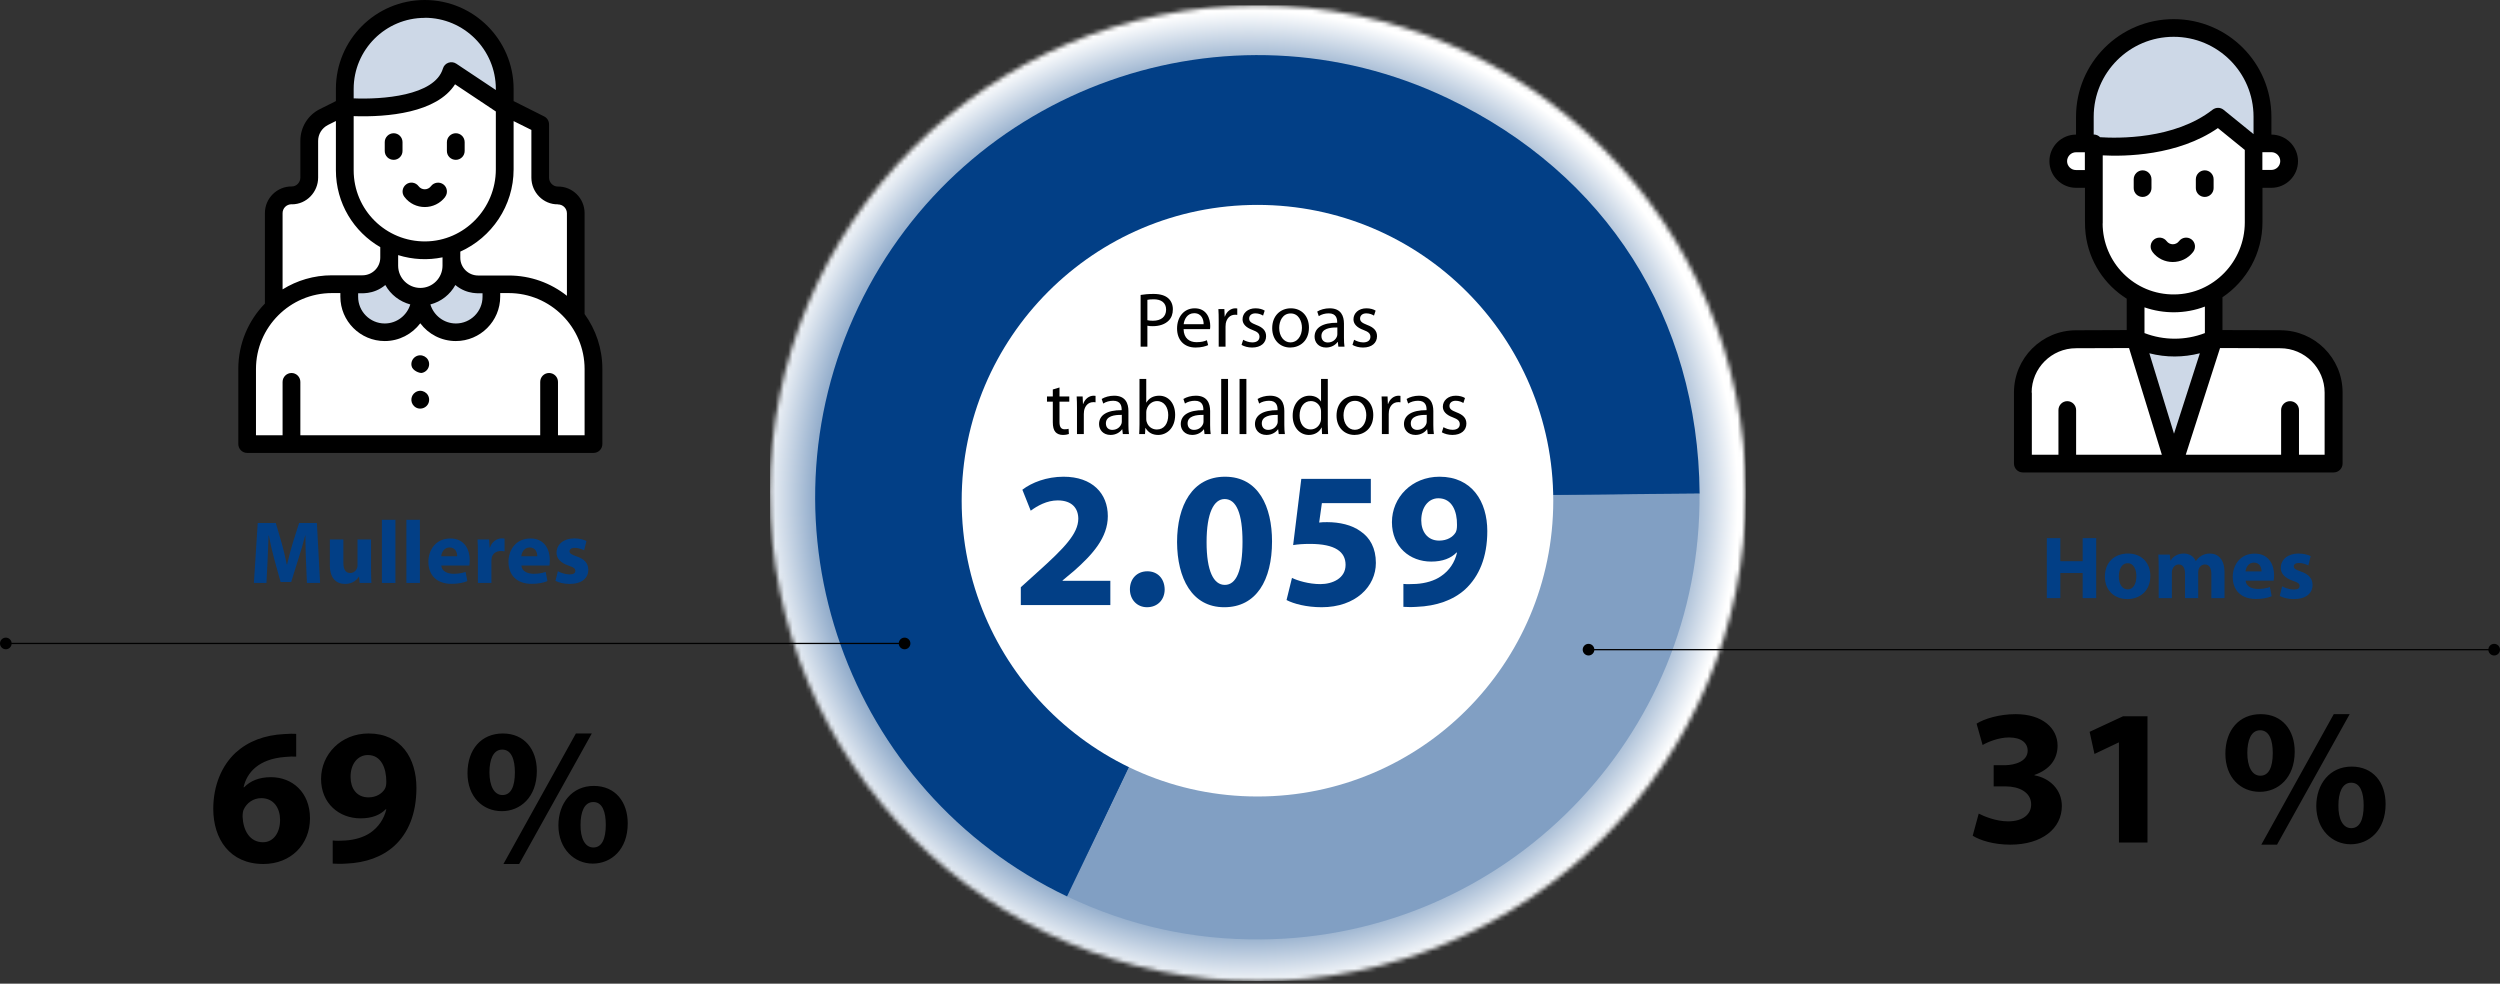 <svg width="582" height="229" viewBox="0 0 582 229" fill="none" xmlns="http://www.w3.org/2000/svg">
<rect x="0" y="0" width="582" height="229" fill="#333333" stroke="none"/>
<mask id="mask0_3541_1284" style="mask-type:luminance" maskUnits="userSpaceOnUse" x="179" y="1" width="228" height="228">
<path d="M179.273 114.822C179.273 177.557 230.116 228.4 292.851 228.4C355.586 228.4 406.43 177.557 406.43 114.822C406.43 52.087 355.563 1.243 292.829 1.243C230.094 1.243 179.25 52.087 179.25 114.822" fill="white"/>
</mask>
<g mask="url(#mask0_3541_1284)">
<path d="M406.406 1.243H179.271V228.378H406.406V1.243Z" fill="url(#paint0_radial_3541_1284)"/>
</g>
<path d="M292.72 115.77L395.651 114.866C396.148 171.701 350.459 218.204 293.625 218.701C277.709 218.837 262.788 215.536 248.41 208.686L292.72 115.77Z" fill="#819FC3"/>
<path d="M292.719 115.773L248.409 208.688C197.091 184.205 175.342 122.781 199.826 71.463C224.287 20.167 285.733 -1.604 337.052 22.88C373.947 40.468 395.31 74.017 395.672 114.891L292.742 115.795L292.719 115.773Z" fill="#023F86"/>
<path d="M361.6 116.562C361.6 78.536 330.764 47.7 292.738 47.7C254.713 47.7 223.877 78.536 223.877 116.562C223.877 154.587 254.713 185.423 292.738 185.423C330.764 185.423 361.6 154.587 361.6 116.562Z" fill="white"/>
<path d="M326.711 141.272V135.937C327.615 136.027 328.338 135.982 329.695 135.937C331.82 135.801 333.945 135.213 335.482 134.128C337.426 132.817 338.692 130.873 339.19 128.657L339.099 128.612C337.788 129.969 335.844 130.737 333.176 130.737C328.203 130.737 324.043 127.301 324.043 121.559C324.043 115.816 328.655 110.979 335.12 110.979C342.671 110.979 346.243 116.766 346.243 123.639C346.243 129.788 344.299 134.219 341.089 137.203C338.286 139.735 334.397 141.091 329.83 141.272C328.7 141.363 327.479 141.317 326.711 141.272ZM334.849 115.997C332.543 115.997 330.87 118.077 330.87 121.152C330.87 123.684 332.272 125.854 335.03 125.854C336.929 125.854 338.24 124.995 338.873 123.955C339.099 123.503 339.19 123.051 339.19 122.192C339.235 119.072 338.059 115.997 334.849 115.997Z" fill="#023F86"/>
<path d="M319.129 111.475V117.126H307.735L307.102 121.648C307.735 121.557 308.277 121.557 309.001 121.557C311.804 121.557 314.698 122.19 316.733 123.682C318.948 125.175 320.304 127.616 320.304 131.052C320.304 136.523 315.602 141.361 307.69 141.361C304.118 141.361 301.134 140.547 299.506 139.688L300.772 134.534C302.038 135.167 304.706 135.981 307.373 135.981C310.222 135.981 313.251 134.624 313.251 131.505C313.251 128.475 310.855 126.621 304.977 126.621C303.349 126.621 302.219 126.712 301.043 126.893L302.942 111.475H319.129Z" fill="#023F86"/>
<path d="M285.187 110.979C293.01 110.979 296.129 117.987 296.129 126.035C296.129 135.078 292.467 141.363 285.007 141.363C277.411 141.363 274.065 134.535 274.02 126.216C274.02 117.67 277.591 110.979 285.187 110.979ZM285.097 116.178C282.61 116.178 280.892 119.343 280.892 126.216C280.892 132.953 282.52 136.163 285.142 136.163C287.81 136.163 289.257 132.817 289.257 126.125C289.257 119.614 287.855 116.178 285.097 116.178Z" fill="#023F86"/>
<path d="M267.022 141.361C264.716 141.361 263.043 139.597 263.043 137.201C263.043 134.714 264.716 132.996 267.112 132.996C269.463 132.996 271.091 134.669 271.136 137.201C271.136 139.597 269.509 141.361 267.022 141.361Z" fill="#023F86"/>
<path d="M258.488 140.865H237.645V136.705L241.397 133.314C247.863 127.527 250.983 124.226 251.028 120.79C251.028 118.394 249.626 116.495 246.235 116.495C243.703 116.495 241.488 117.761 239.95 118.891L238.006 114.008C240.177 112.335 243.658 110.979 247.592 110.979C254.283 110.979 257.901 114.867 257.901 120.157C257.901 125.131 254.374 129.064 250.078 132.862L247.366 135.123V135.213H258.488V140.865Z" fill="#023F86"/>
<path d="M314.854 80.292L315.233 79.098C315.722 79.388 316.554 79.713 317.349 79.713C318.489 79.713 319.031 79.152 319.031 78.411C319.031 77.651 318.579 77.253 317.422 76.819C315.83 76.241 315.089 75.391 315.089 74.342C315.089 72.931 316.246 71.773 318.109 71.773C318.995 71.773 319.773 72.009 320.243 72.316L319.863 73.474C319.52 73.257 318.887 72.949 318.073 72.949C317.132 72.949 316.626 73.492 316.626 74.143C316.626 74.866 317.132 75.192 318.272 75.644C319.773 76.204 320.569 76.964 320.569 78.266C320.569 79.822 319.357 80.907 317.313 80.907C316.355 80.907 315.468 80.653 314.854 80.292Z" fill="black"/>
<path d="M312.872 75.336V78.61C312.872 79.37 312.908 80.111 312.998 80.708H311.569L311.443 79.605H311.389C310.9 80.292 309.96 80.907 308.712 80.907C306.939 80.907 306.035 79.659 306.035 78.393C306.035 76.277 307.916 75.119 311.298 75.137V74.957C311.298 74.251 311.099 72.931 309.309 72.949C308.477 72.949 307.627 73.184 307.012 73.6L306.65 72.533C307.374 72.081 308.441 71.773 309.544 71.773C312.22 71.773 312.872 73.6 312.872 75.336ZM311.334 77.76V76.241C309.598 76.204 307.627 76.512 307.627 78.212C307.627 79.261 308.314 79.731 309.11 79.731C310.267 79.731 311.009 79.008 311.262 78.266C311.316 78.085 311.334 77.904 311.334 77.76Z" fill="black"/>
<path d="M300.509 71.773C303.022 71.773 304.723 73.6 304.723 76.259C304.723 79.496 302.462 80.907 300.364 80.907C298.013 80.907 296.168 79.171 296.168 76.403C296.168 73.492 298.103 71.773 300.509 71.773ZM300.472 72.967C298.61 72.967 297.796 74.703 297.796 76.349C297.796 78.266 298.881 79.713 300.436 79.713C301.955 79.713 303.095 78.284 303.095 76.313C303.095 74.83 302.353 72.967 300.472 72.967Z" fill="black"/>
<path d="M289.031 80.292L289.411 79.098C289.899 79.388 290.731 79.713 291.527 79.713C292.666 79.713 293.209 79.152 293.209 78.411C293.209 77.651 292.757 77.253 291.599 76.819C290.008 76.241 289.266 75.391 289.266 74.342C289.266 72.931 290.424 71.773 292.287 71.773C293.173 71.773 293.951 72.009 294.421 72.316L294.041 73.474C293.697 73.257 293.064 72.949 292.251 72.949C291.31 72.949 290.804 73.492 290.804 74.143C290.804 74.866 291.31 75.192 292.449 75.644C293.951 76.204 294.746 76.964 294.746 78.266C294.746 79.822 293.535 80.907 291.491 80.907C290.532 80.907 289.646 80.653 289.031 80.292Z" fill="black"/>
<path d="M283.713 80.708V74.685C283.713 73.654 283.695 72.768 283.641 71.954H285.033L285.106 73.691H285.16C285.558 72.515 286.534 71.773 287.601 71.773C287.764 71.773 287.891 71.791 288.035 71.81V73.311C287.873 73.275 287.71 73.275 287.493 73.275C286.372 73.275 285.576 74.106 285.359 75.3C285.323 75.517 285.305 75.788 285.305 76.042V80.708H283.713Z" fill="black"/>
<path d="M281.688 76.62H275.539C275.575 78.773 276.931 79.659 278.541 79.659C279.68 79.659 280.386 79.46 280.964 79.207L281.254 80.346C280.693 80.599 279.717 80.907 278.324 80.907C275.629 80.907 274.02 79.116 274.02 76.476C274.02 73.835 275.575 71.773 278.125 71.773C281.001 71.773 281.742 74.269 281.742 75.879C281.742 76.204 281.724 76.44 281.688 76.62ZM275.557 75.481H280.205C280.223 74.486 279.789 72.913 277.998 72.913C276.371 72.913 275.683 74.378 275.557 75.481Z" fill="black"/>
<path d="M265.537 80.709V68.664C266.297 68.537 267.291 68.429 268.557 68.429C270.113 68.429 271.252 68.79 271.976 69.442C272.627 70.02 273.043 70.906 273.043 71.992C273.043 73.095 272.717 73.963 272.102 74.596C271.252 75.482 269.914 75.934 268.377 75.934C267.906 75.934 267.472 75.916 267.111 75.826V80.709H265.537ZM267.111 69.803V74.542C267.454 74.632 267.888 74.668 268.413 74.668C270.312 74.668 271.469 73.728 271.469 72.082C271.469 70.454 270.312 69.677 268.594 69.677C267.906 69.677 267.382 69.731 267.111 69.803Z" fill="black"/>
<path d="M335.66 100.639L336.04 99.445C336.528 99.734 337.36 100.06 338.156 100.06C339.295 100.06 339.838 99.499 339.838 98.758C339.838 97.998 339.386 97.6 338.228 97.166C336.637 96.587 335.895 95.737 335.895 94.688C335.895 93.278 337.053 92.12 338.916 92.12C339.802 92.12 340.579 92.355 341.05 92.663L340.67 93.82C340.326 93.603 339.693 93.296 338.879 93.296C337.939 93.296 337.433 93.838 337.433 94.489C337.433 95.213 337.939 95.538 339.078 95.99C340.579 96.551 341.375 97.311 341.375 98.613C341.375 100.168 340.164 101.253 338.12 101.253C337.161 101.253 336.275 101 335.66 100.639Z" fill="black"/>
<path d="M333.678 95.683V98.957C333.678 99.716 333.714 100.458 333.805 101.054H332.376L332.249 99.951H332.195C331.707 100.639 330.766 101.253 329.518 101.253C327.746 101.253 326.842 100.006 326.842 98.74C326.842 96.624 328.723 95.466 332.105 95.484V95.303C332.105 94.598 331.906 93.278 330.115 93.296C329.283 93.296 328.433 93.531 327.818 93.947L327.457 92.88C328.18 92.428 329.247 92.12 330.35 92.12C333.027 92.12 333.678 93.947 333.678 95.683ZM332.141 98.106V96.587C330.405 96.551 328.433 96.859 328.433 98.559C328.433 99.608 329.121 100.078 329.916 100.078C331.074 100.078 331.815 99.354 332.069 98.613C332.123 98.432 332.141 98.251 332.141 98.106Z" fill="black"/>
<path d="M321.703 101.054V95.032C321.703 94.001 321.685 93.115 321.631 92.301H323.023L323.096 94.037H323.15C323.548 92.862 324.525 92.12 325.592 92.12C325.754 92.12 325.881 92.138 326.026 92.156V93.657C325.863 93.621 325.7 93.621 325.483 93.621C324.362 93.621 323.566 94.453 323.349 95.647C323.313 95.864 323.295 96.135 323.295 96.388V101.054H321.703Z" fill="black"/>
<path d="M315.485 92.12C317.999 92.12 319.699 93.947 319.699 96.605C319.699 99.843 317.438 101.253 315.34 101.253C312.989 101.253 311.145 99.517 311.145 96.75C311.145 93.838 313.08 92.12 315.485 92.12ZM315.449 93.314C313.586 93.314 312.772 95.05 312.772 96.696C312.772 98.613 313.857 100.06 315.413 100.06C316.932 100.06 318.071 98.631 318.071 96.66C318.071 95.177 317.33 93.314 315.449 93.314Z" fill="black"/>
<path d="M307.537 88.215H309.11V98.795C309.11 99.573 309.147 100.459 309.183 101.056H307.772L307.7 99.537H307.645C307.175 100.513 306.126 101.255 304.698 101.255C302.581 101.255 300.936 99.464 300.936 96.806C300.918 93.894 302.744 92.121 304.86 92.121C306.217 92.121 307.103 92.754 307.501 93.442H307.537V88.215ZM307.537 97.384V95.865C307.537 95.666 307.519 95.395 307.465 95.196C307.23 94.201 306.361 93.369 305.168 93.369C303.522 93.369 302.545 94.816 302.545 96.733C302.545 98.506 303.432 99.971 305.132 99.971C306.199 99.971 307.175 99.247 307.465 98.072C307.519 97.855 307.537 97.638 307.537 97.384Z" fill="black"/>
<path d="M298.991 95.683V98.957C298.991 99.716 299.027 100.458 299.117 101.054H297.689L297.562 99.951H297.508C297.019 100.639 296.079 101.253 294.831 101.253C293.059 101.253 292.154 100.006 292.154 98.74C292.154 96.624 294.035 95.466 297.417 95.484V95.303C297.417 94.598 297.218 93.278 295.428 93.296C294.596 93.296 293.746 93.531 293.131 93.947L292.769 92.88C293.493 92.428 294.56 92.12 295.663 92.12C298.34 92.12 298.991 93.947 298.991 95.683ZM297.453 98.106V96.587C295.717 96.551 293.746 96.859 293.746 98.559C293.746 99.608 294.433 100.078 295.229 100.078C296.386 100.078 297.128 99.354 297.381 98.613C297.435 98.432 297.453 98.251 297.453 98.106Z" fill="black"/>
<path d="M288.568 101.056V88.215H290.16V101.056H288.568Z" fill="black"/>
<path d="M284.295 101.056V88.215H285.886V101.056H284.295Z" fill="black"/>
<path d="M281.717 95.683V98.957C281.717 99.716 281.753 100.458 281.844 101.054H280.415L280.289 99.951H280.234C279.746 100.639 278.805 101.253 277.558 101.253C275.785 101.253 274.881 100.006 274.881 98.74C274.881 96.624 276.762 95.466 280.144 95.484V95.303C280.144 94.598 279.945 93.278 278.154 93.296C277.322 93.296 276.472 93.531 275.857 93.947L275.496 92.88C276.219 92.428 277.286 92.12 278.389 92.12C281.066 92.12 281.717 93.947 281.717 95.683ZM280.18 98.106V96.587C278.444 96.551 276.472 96.859 276.472 98.559C276.472 99.608 277.16 100.078 277.955 100.078C279.113 100.078 279.854 99.354 280.108 98.613C280.162 98.432 280.18 98.251 280.18 98.106Z" fill="black"/>
<path d="M265.274 98.795V88.215H266.847V93.713H266.883C267.444 92.736 268.457 92.121 269.867 92.121C272.056 92.121 273.575 93.93 273.575 96.57C273.575 99.699 271.585 101.255 269.632 101.255C268.366 101.255 267.353 100.766 266.684 99.627H266.648L266.558 101.056H265.201C265.237 100.459 265.274 99.573 265.274 98.795ZM266.847 95.992V97.547C266.847 97.746 266.865 97.945 266.919 98.126C267.209 99.229 268.149 99.989 269.307 99.989C270.989 99.989 271.965 98.632 271.965 96.625C271.965 94.87 271.061 93.369 269.343 93.369C268.276 93.369 267.263 94.129 266.937 95.323C266.883 95.522 266.847 95.739 266.847 95.992Z" fill="black"/>
<path d="M262.696 95.683V98.957C262.696 99.716 262.732 100.458 262.822 101.054H261.394L261.267 99.951H261.213C260.724 100.639 259.784 101.253 258.536 101.253C256.764 101.253 255.859 100.006 255.859 98.74C255.859 96.624 257.74 95.466 261.122 95.484V95.303C261.122 94.598 260.923 93.278 259.133 93.296C258.301 93.296 257.451 93.531 256.836 93.947L256.474 92.88C257.198 92.428 258.265 92.12 259.368 92.12C262.045 92.12 262.696 93.947 262.696 95.683ZM261.158 98.106V96.587C259.422 96.551 257.451 96.859 257.451 98.559C257.451 99.608 258.138 100.078 258.934 100.078C260.091 100.078 260.833 99.354 261.086 98.613C261.14 98.432 261.158 98.251 261.158 98.106Z" fill="black"/>
<path d="M250.721 101.054V95.032C250.721 94.001 250.703 93.115 250.648 92.301H252.041L252.113 94.037H252.168C252.566 92.862 253.542 92.12 254.609 92.12C254.772 92.12 254.899 92.138 255.043 92.156V93.657C254.881 93.621 254.718 93.621 254.501 93.621C253.379 93.621 252.584 94.453 252.367 95.647C252.33 95.864 252.312 96.135 252.312 96.388V101.054H250.721Z" fill="black"/>
<path d="M245.095 90.673L246.65 90.203V92.301H248.929V93.513H246.65V98.233C246.65 99.318 246.958 99.933 247.844 99.933C248.278 99.933 248.531 99.897 248.766 99.825L248.838 101.036C248.531 101.145 248.043 101.254 247.428 101.254C246.686 101.254 246.089 101 245.71 100.584C245.276 100.096 245.095 99.318 245.095 98.287V93.513H243.738V92.301H245.095V90.673Z" fill="black"/>
<path d="M68.955 176.133C68.186 176.088 67.373 176.133 66.287 176.224C60.183 176.721 57.471 179.841 56.702 183.277H56.837C58.284 181.785 60.319 180.926 63.077 180.926C68.005 180.926 72.165 184.408 72.165 190.512C72.165 196.616 67.689 201.137 61.314 201.137C53.492 201.137 49.648 195.304 49.648 188.296C49.648 182.78 51.683 178.168 54.848 175.229C57.787 172.562 61.585 171.115 66.197 170.889C67.463 170.798 68.277 170.798 68.955 170.843V176.133ZM65.202 190.873C65.202 188.16 63.755 185.809 60.816 185.809C58.963 185.809 57.425 186.94 56.747 188.432C56.566 188.793 56.476 189.336 56.476 190.15C56.611 193.27 58.103 196.073 61.223 196.073C63.665 196.073 65.202 193.857 65.202 190.873ZM77.455 195.666C78.314 195.756 79.083 195.756 80.439 195.666C82.519 195.53 84.644 194.943 86.227 193.857C88.126 192.546 89.392 190.647 89.934 188.432L89.799 188.387C88.488 189.743 86.589 190.512 83.921 190.512C78.947 190.512 74.742 187.03 74.742 181.333C74.742 175.636 79.354 170.753 85.82 170.753C93.371 170.753 96.943 176.54 96.943 183.413C96.943 189.517 94.999 193.993 91.788 196.932C88.985 199.464 85.142 200.866 80.575 201.047C79.4 201.137 78.224 201.092 77.455 201.047V195.666ZM81.615 180.926C81.615 183.458 82.971 185.628 85.775 185.628C87.629 185.628 88.94 184.724 89.573 183.684C89.799 183.277 89.934 182.825 89.934 181.966C89.934 178.846 88.759 175.772 85.639 175.772C83.288 175.772 81.57 177.852 81.615 180.926ZM124.976 179.479C124.976 185.628 121.087 188.839 116.837 188.839C112.361 188.839 108.834 185.493 108.834 179.977C108.834 174.461 112.044 170.753 117.063 170.753C122.082 170.753 124.976 174.461 124.976 179.479ZM113.943 179.796C113.943 182.87 114.983 185.086 116.973 185.086C118.962 185.086 119.866 183.096 119.866 179.796C119.866 176.812 119.053 174.506 116.927 174.506C114.802 174.506 113.943 176.857 113.943 179.796ZM117.199 201.137L134.064 170.753H137.771L120.861 201.137H117.199ZM146.136 191.687C146.136 197.836 142.247 201.047 137.997 201.047C133.747 201.047 130.04 197.701 129.994 192.185C129.994 186.94 133.205 182.961 138.223 182.961C143.242 182.961 146.136 186.668 146.136 191.687ZM135.149 192.004C135.104 195.078 136.144 197.294 138.133 197.294C140.122 197.294 141.027 195.304 141.027 192.004C141.027 189.02 140.258 186.714 138.133 186.714C136.008 186.714 135.149 189.065 135.149 192.004Z" fill="black"/>
<path d="M129.316 135.216L129.876 132.979C130.455 133.331 131.656 133.725 132.588 133.725C133.541 133.725 133.934 133.414 133.934 132.896C133.934 132.358 133.624 132.109 132.464 131.716C130.352 131.012 129.544 129.873 129.565 128.672C129.565 126.767 131.18 125.338 133.686 125.338C134.866 125.338 135.902 125.628 136.523 125.938L135.984 128.113C135.529 127.864 134.638 127.533 133.789 127.533C133.023 127.533 132.588 127.844 132.588 128.341C132.588 128.838 132.982 129.086 134.224 129.521C136.15 130.184 136.937 131.178 136.958 132.648C136.958 134.553 135.487 135.94 132.588 135.94C131.263 135.94 130.083 135.63 129.316 135.216Z" fill="#023F86"/>
<path d="M127.901 131.653H121.378C121.461 132.957 122.765 133.579 124.235 133.579C125.312 133.579 126.182 133.434 127.031 133.144L127.445 135.277C126.41 135.712 125.147 135.919 123.78 135.919C120.342 135.919 118.375 133.931 118.375 130.762C118.375 128.194 119.97 125.357 123.49 125.357C126.762 125.357 128.004 127.905 128.004 130.41C128.004 130.949 127.942 131.425 127.901 131.653ZM121.357 129.499H125.084C125.084 128.733 124.753 127.449 123.304 127.449C121.978 127.449 121.44 128.671 121.357 129.499Z" fill="#023F86"/>
<path d="M111.251 135.713V128.92C111.251 127.429 111.23 126.456 111.168 125.586H113.86L113.984 127.45H114.067C114.585 125.959 115.807 125.338 116.801 125.338C117.091 125.338 117.235 125.359 117.463 125.4V128.361C117.215 128.32 116.966 128.278 116.614 128.278C115.455 128.278 114.668 128.9 114.461 129.873C114.419 130.08 114.398 130.329 114.398 130.577V135.713H111.251Z" fill="#023F86"/>
<path d="M109.254 131.653H102.731C102.814 132.957 104.119 133.579 105.589 133.579C106.666 133.579 107.536 133.434 108.385 133.144L108.799 135.277C107.763 135.712 106.5 135.919 105.133 135.919C101.696 135.919 99.728 133.931 99.728 130.762C99.728 128.194 101.323 125.357 104.843 125.357C108.115 125.357 109.358 127.905 109.358 130.41C109.358 130.949 109.296 131.425 109.254 131.653ZM102.71 129.499H106.438C106.438 128.733 106.107 127.449 104.657 127.449C103.332 127.449 102.793 128.671 102.71 129.499Z" fill="#023F86"/>
<path d="M94.606 135.711V121.008H97.753V135.711H94.606Z" fill="#023F86"/>
<path d="M88.906 135.711V121.008H92.054V135.711H88.906Z" fill="#023F86"/>
<path d="M86.377 125.585V132.46C86.377 133.785 86.418 134.862 86.46 135.711H83.726L83.581 134.282H83.519C83.126 134.904 82.173 135.939 80.351 135.939C78.28 135.939 76.789 134.655 76.789 131.528V125.585H79.937V131.031C79.937 132.501 80.413 133.392 81.531 133.392C82.401 133.392 82.919 132.791 83.105 132.294C83.188 132.108 83.229 131.88 83.229 131.611V125.585H86.377Z" fill="#023F86"/>
<path d="M71.451 135.711L71.224 130.369C71.162 128.691 71.099 126.662 71.099 124.632H71.058C70.602 126.413 70.023 128.401 69.484 130.037L67.786 135.483H65.322L63.831 130.099C63.375 128.443 62.92 126.455 62.568 124.632H62.526C62.464 126.517 62.381 128.67 62.298 130.41L62.029 135.711H59.109L60 121.754H64.204L65.57 126.413C66.026 128.028 66.44 129.768 66.751 131.404H66.834C67.206 129.789 67.683 127.946 68.159 126.393L69.629 121.754H73.771L74.516 135.711H71.451Z" fill="#023F86"/>
<path d="M1.355 149.795H210.585" stroke="black" stroke-width="0.3"/>
<path d="M1.356 151.152C2.102 151.152 2.713 150.542 2.713 149.796C2.713 149.05 2.102 148.439 1.356 148.439C0.61 148.439 0 149.05 0 149.796C0 150.542 0.61 151.152 1.356 151.152Z" fill="black"/>
<path d="M210.587 151.152C211.333 151.152 211.943 150.542 211.943 149.796C211.943 149.05 211.333 148.439 210.587 148.439C209.841 148.439 209.23 149.05 209.23 149.796C209.23 150.542 209.841 151.152 210.587 151.152Z" fill="black"/>
<path d="M129.855 45.485C127.594 45.508 125.763 43.609 125.763 41.326V28.937L117.489 24.8L98.205 69.042L134.015 73.812V49.623C134.015 47.339 132.138 45.463 129.833 45.485" fill="white"/>
<path d="M80.277 24.822L75.439 27.241C73.337 28.281 72.003 30.452 72.003 32.78V41.326C72.003 43.586 70.194 45.508 67.911 45.485C65.605 45.463 63.728 47.339 63.728 49.623V71.552L92.507 69.472L90.111 39.766L80.277 24.8V24.822Z" fill="white"/>
<path d="M118.414 66.17H114.39L97.842 69.064L81.293 66.17H77.269C72.024 66.17 67.254 68.205 63.728 71.55C59.907 75.145 57.533 80.254 57.533 85.929V103.404H138.173V85.929C138.173 75.032 129.356 66.17 118.437 66.17" fill="white"/>
<path d="M111.294 66.172C107.88 66.172 105.1 63.414 105.1 59.977L97.865 69.066C97.865 73.632 101.573 77.34 106.139 77.34C110.706 77.34 114.414 73.632 114.414 69.066V66.172H111.317H111.294Z" fill="#CDD8E7"/>
<path d="M90.612 59.976C90.612 63.412 87.831 66.17 84.418 66.17H81.32V69.064C81.32 73.63 85.028 77.338 89.594 77.338C94.161 77.338 97.869 73.63 97.869 69.064L90.635 59.953L90.612 59.976Z" fill="#CDD8E7"/>
<path d="M90.609 56.293V61.832C90.609 65.833 93.865 69.066 97.844 69.066C100.715 69.066 103.224 67.393 104.377 64.929C105.349 62.849 104.988 61.267 105.078 59.955V57.152L90.609 56.293Z" fill="white"/>
<path d="M107.564 13.971L80.277 24.8V39.607C80.277 49.939 88.687 58.326 99.087 58.213C109.305 58.1 117.489 49.622 117.489 39.359V24.777L107.564 13.948V13.971Z" fill="white"/>
<path d="M117.49 20.685V24.822L105.079 16.548C101.981 26.812 80.256 24.822 80.256 24.822V20.685C80.256 10.399 88.575 2.08 98.862 2.08C109.148 2.08 117.467 10.399 117.467 20.685" fill="#CDD8E7"/>
<path d="M136.094 101.325H129.899V88.914C129.899 87.761 128.973 86.834 127.82 86.834C126.667 86.834 125.762 87.761 125.762 88.914V101.325H69.923V88.914C69.923 87.761 68.996 86.834 67.865 86.834C66.735 86.834 65.785 87.761 65.785 88.914V101.325H59.591V85.907C59.591 76.164 67.526 68.228 77.27 68.228H79.237V69.065C79.237 74.762 83.871 79.396 89.568 79.396C92.937 79.396 95.943 77.769 97.842 75.259C99.719 77.769 102.726 79.396 106.117 79.396C111.814 79.396 116.448 74.762 116.448 69.065V68.228H118.415C128.159 68.228 136.094 76.164 136.094 85.907V101.325ZM67.956 47.566C71.392 47.566 74.06 44.672 74.06 41.349V32.803C74.06 31.221 74.941 29.819 76.343 29.096L78.197 28.169V39.63C78.197 47.34 82.379 53.986 88.528 57.535V59.954C88.528 62.283 86.629 64.091 84.391 64.091H77.27C73.065 64.091 69.131 65.29 65.785 67.369V49.623C65.785 48.538 66.622 47.543 67.956 47.543M98.882 4.137C108.016 4.137 115.431 11.552 115.431 20.686V20.957L106.23 14.83C105.077 14.062 103.494 14.627 103.11 15.961C101.188 22.358 88.822 23.172 82.334 22.901V20.708C82.334 11.575 89.749 4.16 98.882 4.16M106.004 66.352C108.852 68.726 111.859 68.206 112.334 68.274V69.11C112.334 72.524 109.553 75.305 106.139 75.305C103.336 75.305 100.962 73.428 100.194 70.874C102.726 70.218 104.805 68.545 106.004 66.352ZM97.865 67.03C95.039 67.03 92.688 64.747 92.688 61.853V59.389C96.079 60.452 99.651 60.61 103.019 59.909V61.853C103.019 64.657 100.759 67.03 97.842 67.03M82.334 27.038C90.224 27.309 101.686 26.27 105.936 19.623L115.431 25.953V39.427C115.431 48.583 108.083 56.111 99.063 56.202C89.794 56.292 82.334 48.831 82.334 39.653V27.038ZM83.374 68.274C83.849 68.206 86.855 68.726 89.704 66.352C90.947 68.613 93.072 70.218 95.514 70.874C94.745 73.428 92.371 75.305 89.568 75.305C86.154 75.305 83.374 72.524 83.374 69.11V68.274ZM129.877 47.588C131.098 47.588 131.979 48.56 131.979 49.668V68.862C128.249 65.9 123.547 64.137 118.438 64.137H111.294C109.056 64.137 107.157 62.328 107.157 59.999V58.575C114.436 55.32 119.568 47.927 119.568 39.427V28.191L123.705 30.248V41.349C123.705 44.785 126.508 47.633 129.877 47.566M136.094 73.157V49.623C136.094 46.119 133.223 43.361 129.832 43.428C128.724 43.428 127.82 42.456 127.82 41.349V28.96C127.82 28.169 127.39 27.468 126.689 27.106L119.568 23.534V20.686C119.568 9.292 110.299 0 98.882 0C87.466 0 78.197 9.269 78.197 20.686V23.534L74.489 25.388C71.663 26.79 69.923 29.638 69.923 32.78V41.326C69.923 42.434 69.064 43.406 67.933 43.406C64.542 43.361 61.671 46.119 61.671 49.6V70.67C57.828 74.604 55.477 79.984 55.477 85.885V103.36C55.477 104.513 56.404 105.44 57.534 105.44H138.174C139.327 105.44 140.231 104.513 140.231 103.36V85.885C140.231 81.115 138.694 76.706 136.094 73.112" fill="black"/>
<path d="M103.634 45.825C104.312 44.921 104.131 43.61 103.227 42.932C102.323 42.254 101.011 42.434 100.333 43.339C99.61 44.311 98.163 44.311 97.439 43.339C96.761 42.434 95.45 42.231 94.546 42.932C93.641 43.61 93.438 44.921 94.139 45.825C96.513 48.99 101.26 48.99 103.656 45.825" fill="black"/>
<path d="M91.648 37.211C92.779 37.211 93.706 36.284 93.706 35.154V33.096C93.706 31.944 92.779 31.017 91.648 31.017C90.518 31.017 89.568 31.944 89.568 33.096V35.154C89.568 36.307 90.495 37.211 91.648 37.211Z" fill="black"/>
<path d="M106.117 37.211C107.247 37.211 108.174 36.284 108.174 35.154V33.096C108.174 31.944 107.247 31.017 106.117 31.017C104.987 31.017 104.037 31.944 104.037 33.096V35.154C104.037 36.307 104.964 37.211 106.117 37.211Z" fill="black"/>
<path d="M96.692 83.059C96.037 83.488 95.63 84.325 95.811 85.184C96.014 86.292 97.687 86.925 98.23 86.812C99.224 86.608 99.903 85.749 99.903 84.777C99.903 83.127 98.049 82.154 96.692 83.059Z" fill="black"/>
<path d="M96.693 91.334C95.63 92.035 95.427 93.572 96.376 94.522C97.665 95.81 99.903 94.906 99.903 93.052C99.903 91.402 98.072 90.407 96.693 91.334Z" fill="black"/>
<path d="M460.646 189.403C461.867 190.036 464.67 191.211 467.473 191.211C471.045 191.211 472.854 189.493 472.854 187.278C472.854 184.384 469.96 183.073 466.931 183.073H464.127V178.144H466.795C469.101 178.099 472.04 177.24 472.04 174.753C472.04 172.99 470.593 171.679 467.699 171.679C465.303 171.679 462.771 172.719 461.55 173.442L460.148 168.468C461.912 167.338 465.439 166.253 469.237 166.253C475.521 166.253 479.003 169.554 479.003 173.578C479.003 176.697 477.239 179.139 473.622 180.405V180.495C477.149 181.128 479.998 183.796 479.998 187.639C479.998 192.839 475.431 196.637 467.971 196.637C464.173 196.637 460.962 195.642 459.244 194.557L460.646 189.403ZM493.291 172.854H493.2L487.594 175.522L486.463 170.367L494.24 166.75H499.937V196.14H493.291V172.854ZM534.21 174.979C534.21 181.128 530.321 184.339 526.071 184.339C521.595 184.339 518.068 180.993 518.068 175.477C518.068 169.961 521.278 166.253 526.297 166.253C531.316 166.253 534.21 169.961 534.21 174.979ZM523.177 175.296C523.177 178.37 524.217 180.586 526.207 180.586C528.196 180.586 529.1 178.596 529.1 175.296C529.1 172.312 528.287 170.006 526.161 170.006C524.036 170.006 523.177 172.357 523.177 175.296ZM526.433 196.637L543.298 166.253H547.005L530.095 196.637H526.433ZM555.37 187.187C555.37 193.336 551.481 196.547 547.231 196.547C542.981 196.547 539.274 193.201 539.228 187.685C539.228 182.44 542.439 178.461 547.457 178.461C552.476 178.461 555.37 182.168 555.37 187.187ZM544.383 187.504C544.338 190.578 545.378 192.794 547.367 192.794C549.356 192.794 550.261 190.804 550.261 187.504C550.261 184.52 549.492 182.214 547.367 182.214C545.242 182.214 544.383 184.565 544.383 187.504Z" fill="black"/>
<path d="M530.721 138.741L531.28 136.505C531.86 136.857 533.061 137.25 533.993 137.25C534.945 137.25 535.339 136.939 535.339 136.422C535.339 135.883 535.028 135.635 533.868 135.241C531.756 134.537 530.948 133.398 530.969 132.197C530.969 130.292 532.584 128.863 535.09 128.863C536.27 128.863 537.306 129.153 537.927 129.464L537.389 131.638C536.933 131.39 536.043 131.058 535.194 131.058C534.427 131.058 533.993 131.369 533.993 131.866C533.993 132.363 534.386 132.611 535.629 133.046C537.554 133.709 538.341 134.703 538.362 136.173C538.362 138.078 536.892 139.466 533.993 139.466C532.667 139.466 531.487 139.155 530.721 138.741Z" fill="#023F86"/>
<path d="M529.305 135.178H522.782C522.865 136.483 524.169 137.104 525.64 137.104C526.717 137.104 527.586 136.959 528.435 136.669L528.849 138.802C527.814 139.237 526.551 139.444 525.184 139.444C521.747 139.444 519.779 137.456 519.779 134.288C519.779 131.72 521.374 128.883 524.894 128.883C528.166 128.883 529.409 131.43 529.409 133.936C529.409 134.474 529.346 134.95 529.305 135.178ZM522.761 133.024H526.489C526.489 132.258 526.157 130.974 524.708 130.974C523.383 130.974 522.844 132.196 522.761 133.024Z" fill="#023F86"/>
<path d="M502.546 139.238V132.342C502.546 131.079 502.504 130.023 502.463 129.112H505.134L505.258 130.479H505.321C505.755 129.816 506.667 128.863 508.385 128.863C509.711 128.863 510.725 129.547 511.16 130.603H511.202C511.595 130.064 512.03 129.65 512.527 129.36C513.086 129.05 513.707 128.863 514.453 128.863C516.399 128.863 517.87 130.23 517.87 133.274V139.238H514.805V133.73C514.805 132.259 514.329 131.41 513.314 131.41C512.568 131.41 512.071 131.907 511.844 132.508C511.782 132.736 511.74 133.046 511.74 133.316V139.238H508.675V133.543C508.675 132.28 508.22 131.41 507.205 131.41C506.397 131.41 505.921 132.032 505.735 132.529C505.631 132.777 505.611 133.067 505.611 133.336V139.238H502.546Z" fill="#023F86"/>
<path d="M495.441 128.863C498.527 128.863 500.598 130.996 500.598 134.061C500.598 137.768 497.968 139.466 495.255 139.466C492.294 139.466 490.016 137.519 490.016 134.247C490.016 130.955 492.169 128.863 495.441 128.863ZM495.338 131.12C493.847 131.12 493.267 132.674 493.267 134.165C493.267 135.904 493.992 137.209 495.338 137.209C496.58 137.209 497.346 135.987 497.346 134.144C497.346 132.653 496.766 131.12 495.338 131.12Z" fill="#023F86"/>
<path d="M476.5 125.28H479.648V130.644H484.845V125.28H487.993V139.238H484.845V133.398H479.648V139.238H476.5V125.28Z" fill="#023F86"/>
<path d="M369.809 151.243H580.643" stroke="black" stroke-width="0.3"/>
<path d="M369.81 152.598C370.556 152.598 371.166 151.987 371.166 151.241C371.166 150.495 370.556 149.885 369.81 149.885C369.064 149.885 368.453 150.495 368.453 151.241C368.453 151.987 369.064 152.598 369.81 152.598Z" fill="black"/>
<path d="M580.644 152.598C581.39 152.598 582 151.987 582 151.241C582 150.495 581.39 149.885 580.644 149.885C579.898 149.885 579.287 150.495 579.287 151.241C579.287 151.987 579.898 152.598 580.644 152.598Z" fill="black"/>
<path d="M497.133 78.923C499.235 92.849 499.077 91.764 499.077 91.809L506.017 107.86L514.834 89.978C514.879 88.78 514.653 94.206 515.332 78.9H497.133V78.923Z" fill="#CDD8E7"/>
<path d="M543.251 107.949H506.039V107.882L515.331 78.944C515.828 78.944 512.098 78.944 530.839 78.99C537.689 78.99 543.251 84.551 543.251 91.401V107.949Z" fill="white"/>
<path d="M506.037 107.949H470.883V91.401C470.883 84.551 476.444 78.99 483.294 78.99C500.363 78.944 496.61 78.944 497.152 78.944L506.037 107.882V107.949Z" fill="white"/>
<path d="M506.037 6.557C494.62 6.557 485.352 15.826 485.352 27.243V33.957L506.037 43.927L526.723 33.957V27.243C526.723 15.826 517.476 6.557 506.037 6.557Z" fill="#CDD8E7"/>
<path d="M515.33 68.138L497.154 68.409V78.944C502.806 81.566 509.317 81.634 515.014 79.102L515.353 78.944V68.16L515.33 68.138Z" fill="white"/>
<path d="M532.918 38.094C532.918 40.377 531.064 42.231 528.781 42.231H524.644L521.162 37.484L524.644 33.98H528.781C531.064 33.98 532.918 35.833 532.918 38.117" fill="white"/>
<path d="M490.191 38.07L487.432 42.207H483.295C481.012 42.207 479.158 40.353 479.158 38.07C479.158 35.786 481.012 33.933 483.295 33.933H487.432L490.191 38.07Z" fill="white"/>
<path d="M524.644 51.815C524.644 58.733 520.914 64.86 515.33 68.138C504.026 74.784 489.174 67.686 487.568 54.302C487.388 52.787 487.433 53.579 487.433 33.956C487.433 33.956 504.999 36.126 516.37 27.241L524.644 33.956V51.815Z" fill="white"/>
<path d="M541.195 105.869H535.204V95.47C535.204 94.317 534.277 93.39 533.124 93.39C531.971 93.39 531.044 94.317 531.044 95.47V105.869H508.844L516.824 81.024C518.633 81.024 522.521 81.024 530.84 81.069C536.537 81.069 541.172 85.703 541.172 91.4V105.869H541.195ZM472.966 91.4C472.966 85.703 477.601 81.069 483.298 81.069C490.441 81.046 493.946 81.046 495.641 81.024L503.282 105.869H483.32V95.47C483.32 94.317 482.393 93.39 481.263 93.39C480.133 93.39 479.206 94.317 479.206 95.47V105.869H473.011V91.4H472.966ZM512.122 82.267L506.108 100.963L500.366 82.245C504.3 83.262 508.324 83.217 512.122 82.245M513.297 71.37V77.542C508.776 79.283 503.757 79.283 499.236 77.542V71.551C503.667 73.088 508.685 73.134 513.297 71.37ZM489.515 52.019V36.171C494.601 36.442 506.945 36.307 516.327 29.818L522.589 34.905V51.77C522.589 60.926 515.242 68.454 506.221 68.544C496.884 68.657 489.492 61.084 489.492 51.996M483.275 39.585C482.145 39.585 481.218 38.658 481.218 37.527C481.218 36.397 482.145 35.448 483.275 35.448H485.355V39.585H483.275ZM487.412 27.173C487.412 16.91 495.754 8.568 506.018 8.568C516.281 8.568 524.623 16.887 524.623 27.173V31.22L517.66 25.568C516.914 24.958 515.852 24.958 515.083 25.546C506.199 32.486 492.973 32.215 488.904 31.944C488.52 31.559 488 31.311 487.412 31.311V27.173ZM530.84 37.505C530.84 38.635 529.914 39.562 528.761 39.562H526.681V35.425H528.761C529.914 35.425 530.84 36.352 530.84 37.505ZM530.84 76.864C524.963 76.864 533.689 76.886 517.389 76.841C517.389 75.394 517.389 73.066 517.389 69.2C522.996 65.447 526.703 59.004 526.703 51.747V43.722H528.783C532.197 43.722 534.978 40.941 534.978 37.527C534.978 34.114 532.197 31.333 528.783 31.333V27.196C528.783 14.626 518.61 4.453 506.04 4.453C493.471 4.453 483.298 14.649 483.298 27.196V31.333C479.884 31.333 477.103 34.114 477.103 37.527C477.103 40.941 479.884 43.722 483.298 43.722H485.377C485.423 51.77 485.287 52.358 485.536 54.483C486.304 60.858 489.944 66.306 495.099 69.539V76.841C493.245 76.841 489.763 76.841 483.32 76.886C475.34 76.886 468.852 83.375 468.852 91.355V107.904C468.852 109.057 469.778 109.983 470.909 109.983H543.274C544.427 109.983 545.354 109.057 545.354 107.904V91.355C545.354 83.375 538.866 76.886 530.886 76.886" fill="black"/>
<path d="M501.067 58.621C503.441 61.786 508.189 61.786 510.585 58.621C511.263 57.717 511.082 56.406 510.178 55.728C509.274 55.05 507.963 55.23 507.284 56.135C506.561 57.107 505.114 57.107 504.391 56.135C503.712 55.23 502.401 55.05 501.497 55.728C500.593 56.406 500.389 57.717 501.09 58.621" fill="black"/>
<path d="M498.806 45.848C499.937 45.848 500.864 44.921 500.864 43.79V41.733C500.864 40.58 499.937 39.653 498.806 39.653C497.676 39.653 496.727 40.58 496.727 41.733V43.79C496.727 44.943 497.653 45.848 498.806 45.848Z" fill="black"/>
<path d="M513.271 45.848C514.402 45.848 515.329 44.921 515.329 43.79V41.733C515.329 40.58 514.402 39.653 513.271 39.653C512.141 39.653 511.191 40.58 511.191 41.733V43.79C511.191 44.943 512.118 45.848 513.271 45.848Z" fill="black"/>
<defs>
<radialGradient id="paint0_radial_3541_1284" cx="0" cy="0" r="1" gradientUnits="userSpaceOnUse" gradientTransform="translate(290.735 116.325) scale(113.579 113.579)">
<stop stop-color="#E1E8F1"/>
<stop offset="0.08" stop-color="#B0C3D9"/>
<stop offset="0.16" stop-color="#82A0C3"/>
<stop offset="0.25" stop-color="#5B82B0"/>
<stop offset="0.34" stop-color="#3A6AA1"/>
<stop offset="0.43" stop-color="#215795"/>
<stop offset="0.52" stop-color="#0F498C"/>
<stop offset="0.62" stop-color="#054187"/>
<stop offset="0.74" stop-color="#023F86"/>
<stop offset="1" stop-color="white"/>
</radialGradient>
</defs>
</svg>
